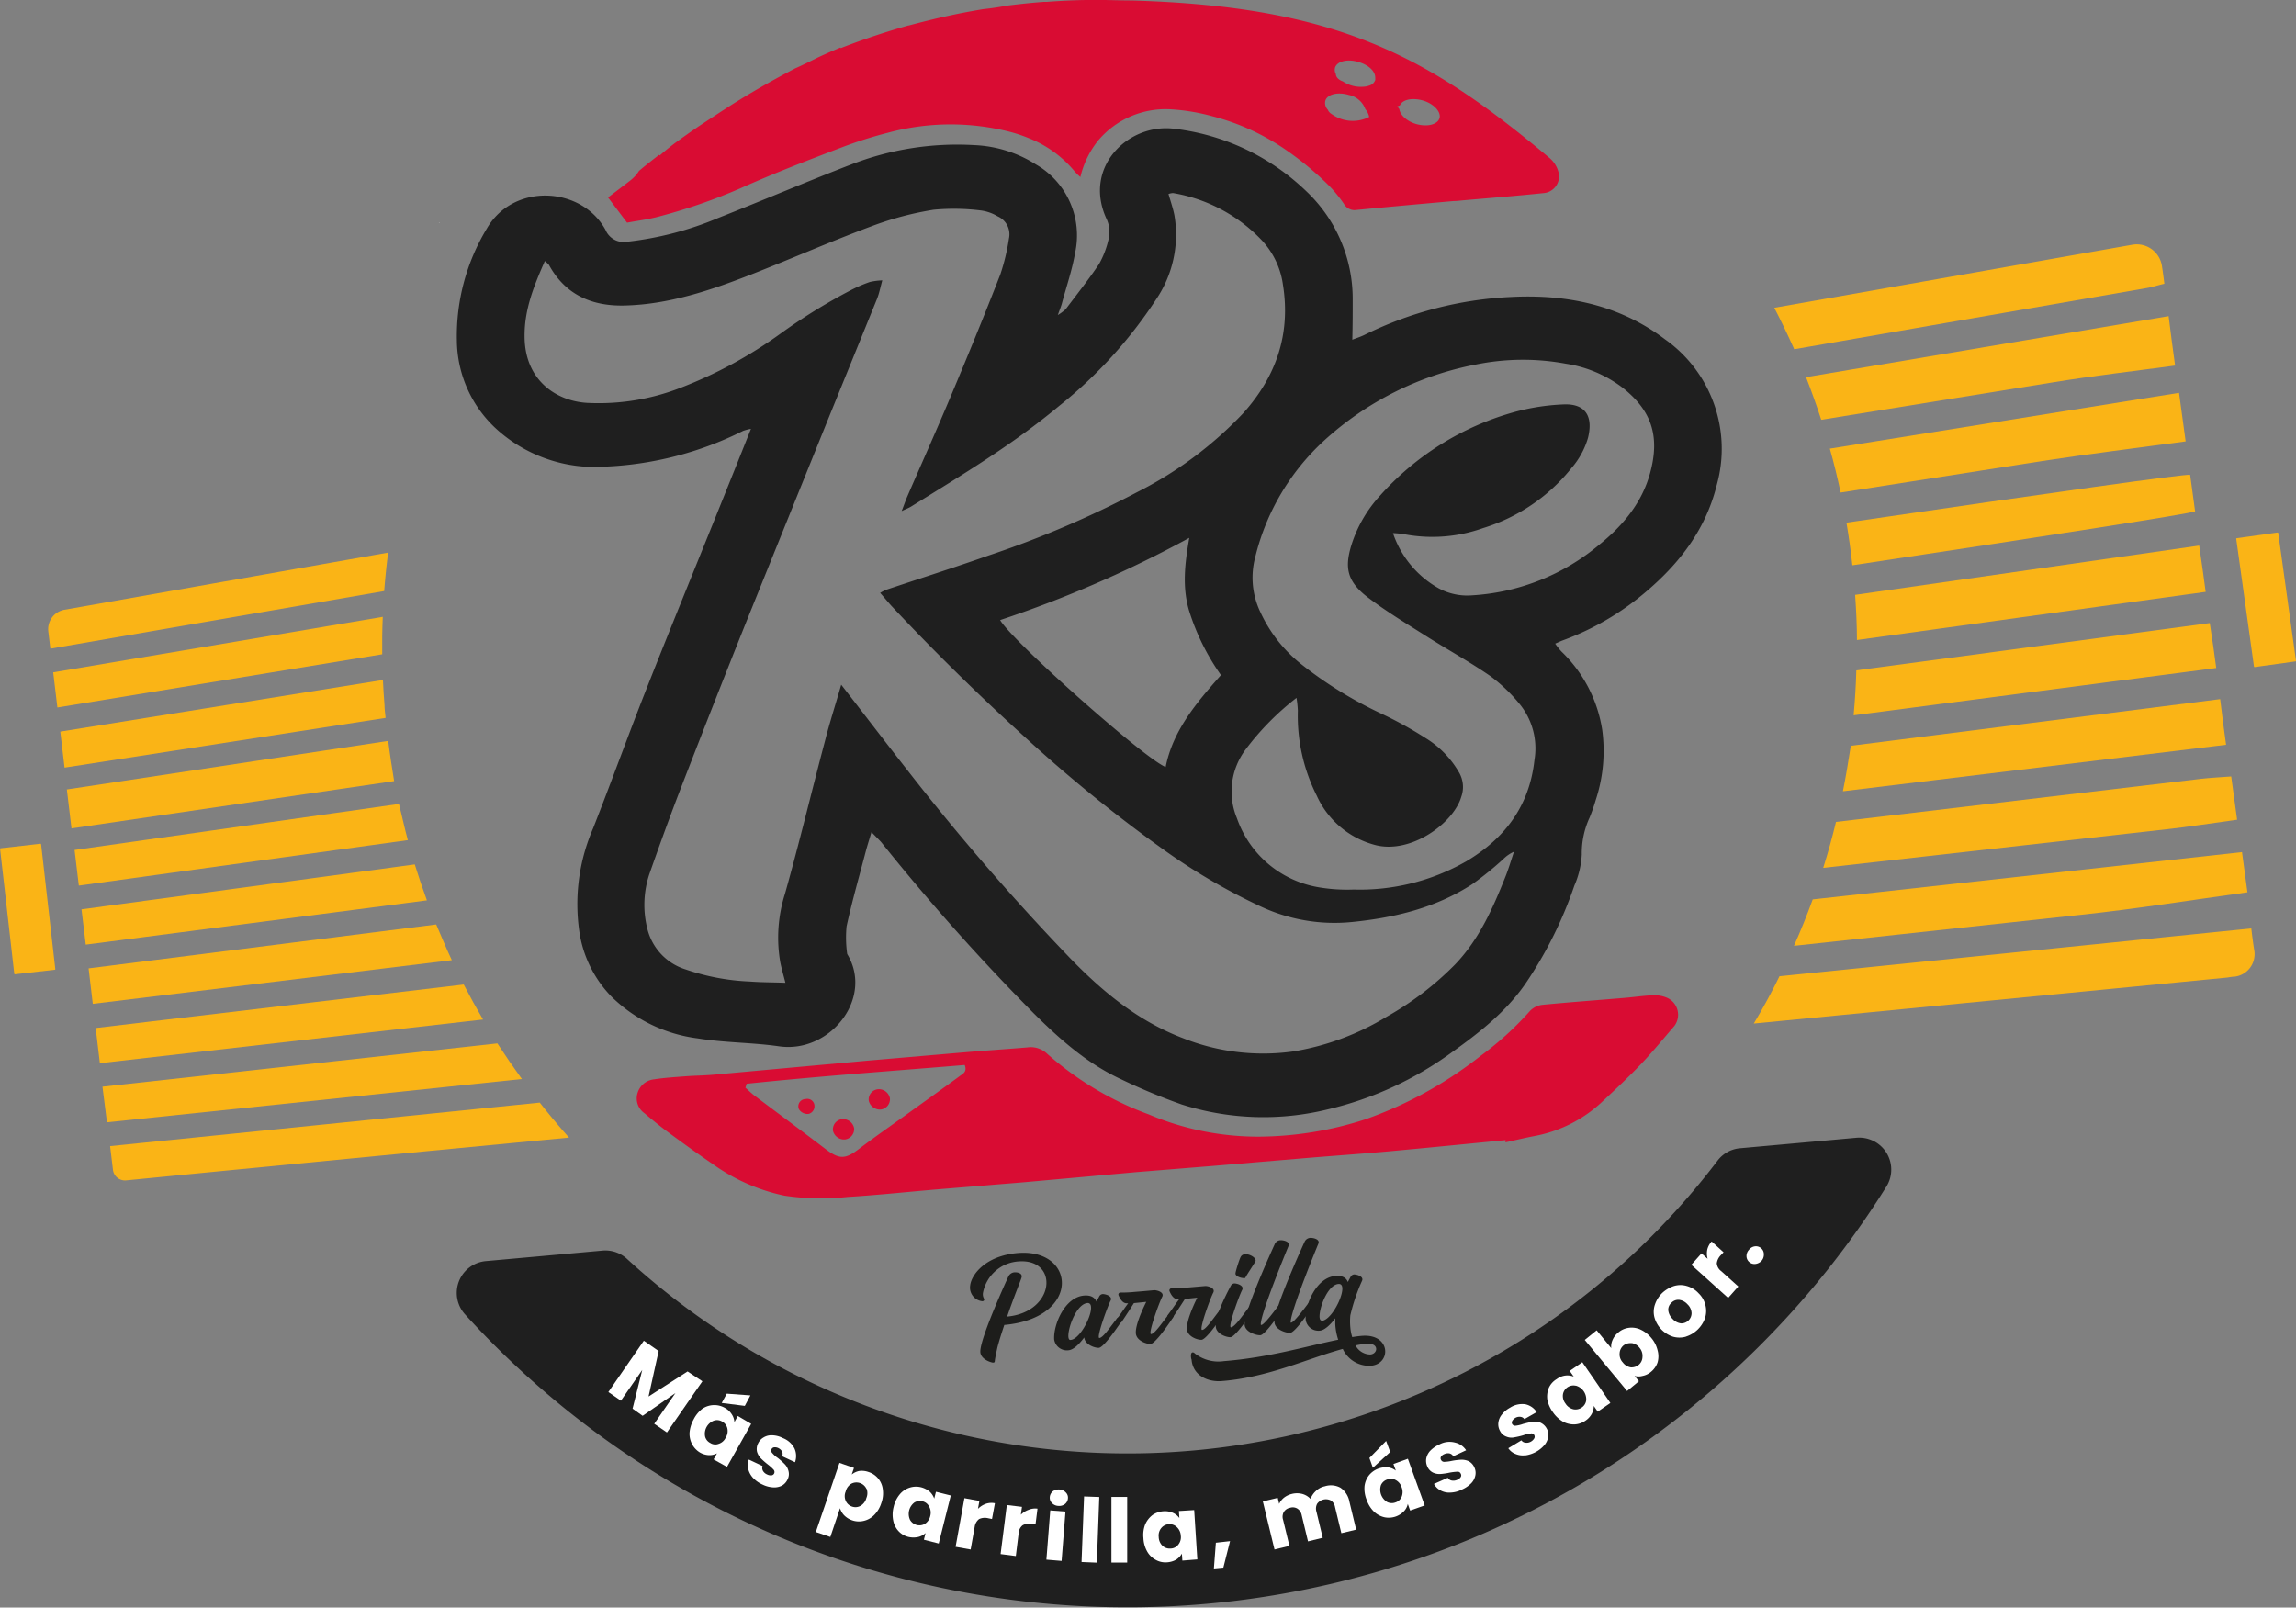 <svg xmlns="http://www.w3.org/2000/svg" viewBox="0 0 291.28 203.96"><rect x="0" y="0" width="291.28" height="203.96" fill="#808080" stroke="none"/><defs><style>.cls-1{fill:#fff;}.cls-2{fill:#1f1f1f;}.cls-3{fill:#d90c33;}.cls-4{fill:#fab416;}.cls-5{fill:#1d1d1b;}</style></defs><g id="Capa_2" data-name="Capa 2"><g id="Capa_1-2" data-name="Capa 1"><path class="cls-1" d="M184,14.8l.55-.47A1.81,1.81,0,0,0,184,14.8Z"/><path class="cls-1" d="M184.52,14.33l-.55.47A1.81,1.81,0,0,1,184.52,14.33Z"/><path class="cls-1" d="M184.52,14.33l-.55.47A1.81,1.81,0,0,1,184.52,14.33Z"/><path class="cls-1" d="M140.29.48h-.15Z"/><path class="cls-2" d="M110.56,105.57c-.28.94-.52,1.68-.72,2.43-.83,3.17-1.74,6.33-2.44,9.53a14.81,14.81,0,0,0,.08,3.51c3.4,5.6-2.19,12.65-8.65,11.71-3.4-.49-6.88-.45-10.27-1a19.05,19.05,0,0,1-11-5.32,14.93,14.93,0,0,1-4.06-8.22,24.14,24.14,0,0,1,1.74-13.11c2.28-5.79,4.39-11.65,6.67-17.44,2.88-7.32,5.86-14.59,8.8-21.88,1.5-3.72,3-7.45,4.56-11.37a5.91,5.91,0,0,0-1,.26,43.14,43.14,0,0,1-17.44,4.53,18.6,18.6,0,0,1-13.65-4.59,15.41,15.41,0,0,1-5.22-11.41A26.31,26.31,0,0,1,61.76,29c3.36-5.83,12-5.38,15.05.15a2.52,2.52,0,0,0,2.83,1.51,41.54,41.54,0,0,0,11.46-3c5.63-2.22,11.2-4.6,16.85-6.78a37.1,37.1,0,0,1,15.64-2.47,15.79,15.79,0,0,1,7.86,2.47,10.38,10.38,0,0,1,4.94,11.21c-.37,2.16-1.1,4.26-1.67,6.39-.1.37-.25.73-.52,1.49a6.09,6.09,0,0,0,1-.74c1.43-1.9,2.91-3.76,4.23-5.73a11.5,11.5,0,0,0,1.17-3,3.93,3.93,0,0,0-.26-2.81c-2.95-6.56,2.86-12.11,8.67-11.35a29,29,0,0,1,16.72,7.93A18.77,18.77,0,0,1,171.61,38c0,1.63,0,3.25-.05,5.1.54-.21,1.05-.37,1.52-.6a46.8,46.8,0,0,1,18.6-4.82c7.09-.37,13.78,1,19.56,5.38a17,17,0,0,1,6.55,18.49c-1.39,5.59-4.66,9.86-8.93,13.49a34.49,34.49,0,0,1-10.64,6.22c-.26.1-.51.22-.92.4a8.54,8.54,0,0,0,.79,1,17.51,17.51,0,0,1,5.17,9.92,19.89,19.89,0,0,1-.81,8.89,22.85,22.85,0,0,1-.78,2.24,10.82,10.82,0,0,0-1,4.72,11.34,11.34,0,0,1-.94,3.93,52,52,0,0,1-6.19,12.42c-2.49,3.61-5.88,6.25-9.38,8.75a43.58,43.58,0,0,1-15.63,7.2,34.23,34.23,0,0,1-18.61-.6,77.52,77.52,0,0,1-7.67-3.19c-4.34-2-7.84-5.13-11.18-8.45a275.17,275.17,0,0,1-19.29-21.66C111.43,106.45,111.06,106.1,110.56,105.57Zm-3.84-18.7c3,3.86,5.73,7.45,8.52,11a302.11,302.11,0,0,0,20.66,23.84c4.11,4.22,8.55,7.86,14.16,10a27.53,27.53,0,0,0,14,1.69A33,33,0,0,0,175.91,129a38.92,38.92,0,0,0,8.73-6.68c3-3.15,4.71-7,6.31-11,.43-1.06.75-2.17,1.12-3.26a4.45,4.45,0,0,0-1.34.92,41.3,41.3,0,0,1-3.94,3.19c-4.62,3-9.78,4.25-15.21,4.8a22.14,22.14,0,0,1-11.72-2,77.43,77.43,0,0,1-12-7A186.32,186.32,0,0,1,130.2,93.68q-8.83-8-16.95-16.64c-.53-.56-1-1.16-1.59-1.82a6.74,6.74,0,0,1,.72-.38c4.34-1.45,8.7-2.84,13-4.35a126.41,126.41,0,0,0,19-8.11,48.6,48.6,0,0,0,13.38-10c4.15-4.65,6-10,5-16.26a10.3,10.3,0,0,0-2.63-5.58,20.13,20.13,0,0,0-11.32-6.05,2.06,2.06,0,0,0-.57.12c.27.95.59,1.84.76,2.76A14.63,14.63,0,0,1,146.66,38a57.63,57.63,0,0,1-12.29,13.5c-5.84,4.87-12.34,8.77-18.79,12.77-.29.18-.63.3-1.19.57.31-.8.49-1.33.71-1.84,1.82-4.21,3.7-8.39,5.47-12.61,2.17-5.16,4.3-10.34,6.33-15.56A26.44,26.44,0,0,0,128,30.26a2.48,2.48,0,0,0-1.43-2.81,5.56,5.56,0,0,0-2.06-.74,27.43,27.43,0,0,0-6.07-.1,40.3,40.3,0,0,0-7.84,2.08c-5.14,1.91-10.16,4.12-15.27,6.12s-10.43,3.81-16.06,3.95c-4.12.11-7.52-1.32-9.61-5.12-.09-.17-.28-.28-.54-.52-1.38,3.14-2.59,6.1-2.57,9.52,0,5.82,4.32,8.4,8.28,8.49a28.57,28.57,0,0,0,11.33-1.86,55.88,55.88,0,0,0,12.94-7,71.94,71.94,0,0,1,8.78-5.42,17.18,17.18,0,0,1,2.49-1.08,8.55,8.55,0,0,1,1.56-.2c-.27,1-.4,1.68-.66,2.33q-3,7.38-6,14.76Q100,65.7,94.73,78.76q-4.16,10.39-8.2,20.83c-1.45,3.74-2.82,7.52-4.15,11.31a12.36,12.36,0,0,0-.27,6.87A7.2,7.2,0,0,0,87,123a28.52,28.52,0,0,0,8.14,1.53c1.44.11,2.89.1,4.5.16-.25-1-.49-1.8-.65-2.6a18.41,18.41,0,0,1,.6-8.71c1.81-6.42,3.36-12.91,5.07-19.37C105.25,91.69,106,89.38,106.72,86.87Zm70-19.23a12.68,12.68,0,0,0,5.8,7,7.61,7.61,0,0,0,4.26.89A27.64,27.64,0,0,0,202.9,69.1c3-2.43,5.42-5.31,6.45-9.13,1.28-4.73.09-7.91-3.41-10.71a15.77,15.77,0,0,0-7.27-3.11,29.76,29.76,0,0,0-11.44.1,39.56,39.56,0,0,0-19.29,9.69,29.51,29.51,0,0,0-8.68,14.68,10.14,10.14,0,0,0,.67,7.11A18.1,18.1,0,0,0,165,84.2a51.7,51.7,0,0,0,10.22,6.33,49.49,49.49,0,0,1,5.62,3.1A12.33,12.33,0,0,1,185.1,98a3.67,3.67,0,0,1,.29,3.07c-1,3.43-6.53,7.4-11.07,6.1a11.24,11.24,0,0,1-7.25-6.18,22.56,22.56,0,0,1-2.42-10.83,13.55,13.55,0,0,0-.17-1.62A34.41,34.41,0,0,0,158,95.12a8.86,8.86,0,0,0-1.07,8.71,13.31,13.31,0,0,0,10.41,8.75,21.37,21.37,0,0,0,4.39.28,27.18,27.18,0,0,0,14.3-3.59c4.88-2.9,8-7,8.64-12.87a8.9,8.9,0,0,0-1.82-7,20.82,20.82,0,0,0-3.77-3.62c-2.65-1.83-5.48-3.38-8.2-5.11-2.48-1.57-5-3.09-7.34-4.87-2.72-2.07-2.92-3.85-2.13-6.53a16.6,16.6,0,0,1,3.69-6.41A35.58,35.58,0,0,1,192,52.31a27.82,27.82,0,0,1,6.35-1c2.71-.12,3.81,1.41,3.11,4.24a10.17,10.17,0,0,1-2.1,3.84A23,23,0,0,1,188.15,67a19.13,19.13,0,0,1-10,.78A10.64,10.64,0,0,0,176.7,67.64Zm-21.83,18a29,29,0,0,1-4.06-8.24c-.85-2.92-.53-5.89.05-9.16a147.14,147.14,0,0,1-24,10.43c1.53,2.67,18.44,17.69,21,18.64C148.8,92.68,151.77,89.18,154.87,85.68Z"/><path class="cls-3" d="M197.72,21.87a3.47,3.47,0,0,0-1.12-1.81c-15.4-12.93-26.94-19.25-53-20-1.37,0-2.78-.06-4.24-.07h-.3q-3.12,0-6.21.24l-.28,0h-.11c-1.63.12-3.25.29-4.86.5h0c-.81.17-1.77.31-2.89.43h0c-1.12.19-2.24.39-3.35.62-2,.41-4,.9-6.06,1.45l-.06,0c-2.88.81-5.74,1.76-8.57,2.87l-.06-.07c-.93.39-1.85.8-2.74,1.21l0,0c-1,.49-2,1-3,1.44h0C98.34,10,96,11.33,93.87,12.64h0l-.62.38h0c-1.58,1-3.08,2-4.48,2.92-1.13.76-2.19,1.52-3.18,2.24h0c-.64.49-1.29,1-1.89,1.55l-.08-.09c-.92.71-1.76,1.37-2.5,2l-.06.05a3.12,3.12,0,0,1-.32.45,5,5,0,0,1-.73.72c-.91.71-1.84,1.41-2.87,2.19l0,0,2.41,3.2c1.34-.25,2.74-.42,4.09-.79A71.49,71.49,0,0,0,94,23.86c4.17-1.87,8.45-3.51,12.73-5.14a54.1,54.1,0,0,1,5.88-1.87,30.48,30.48,0,0,1,15.53-.12,18.79,18.79,0,0,1,2.4.81,14.41,14.41,0,0,1,5.83,4.25,9,9,0,0,0,.69.67,11.71,11.71,0,0,1,2.22-4.59,11.2,11.2,0,0,1,9.24-4,25.35,25.35,0,0,1,5.18.85,29.22,29.22,0,0,1,9,4,39.74,39.74,0,0,1,5.87,4.8,16.88,16.88,0,0,1,1.93,2.35,1.53,1.53,0,0,0,1.56.77q6.16-.59,12.33-1.13c.39,0,.79-.05,1.19-.09,3.43-.3,6.87-.57,10.31-.93A2.12,2.12,0,0,0,197.72,21.87Zm-28.81-7.42a1.14,1.14,0,0,1-.46-.53h0a1.24,1.24,0,0,1-.31-1.15c.25-.82,1.58-1.14,3-.72a2.82,2.82,0,0,1,2.07,1.79,2.15,2.15,0,0,1,.49,1A4.61,4.61,0,0,1,168.91,14.45Zm5.56-4.52a.86.86,0,0,1,0,.22,1.12,1.12,0,0,1-.74.7h0A2.32,2.32,0,0,1,173,11a4,4,0,0,1-1.58-.17,4.08,4.08,0,0,1-1.07-.51c-.44-.15-.87-.48-.88-.93h0a1.11,1.11,0,0,1-.1-.81c.26-.82,1.58-1.14,3-.71S174.52,9.15,174.47,9.93ZM182.62,15c-.26.82-1.59,1.14-3,.72-1.18-.36-2-1.15-2.09-1.88a4,4,0,0,1-.26-.35,2.53,2.53,0,0,0,.33-.12h0c.32-.75,1.59-1,2.92-.62S182.86,14.18,182.62,15Z"/><path class="cls-3" d="M191,144.65c-5.06.49-10.13,1-15.2,1.46-3.27.29-6.54.52-9.81.79l-11.83,1-10,.81L129.85,150l-10.48.86c-4,.33-7.89.76-11.84,1a31.62,31.62,0,0,1-8-.16,24.1,24.1,0,0,1-9.09-4c-1.86-1.27-3.69-2.59-5.51-3.93-1.09-.8-2.15-1.66-3.18-2.54a2.29,2.29,0,0,1-.87-2.55,2.45,2.45,0,0,1,2.1-1.74c1.29-.2,2.59-.28,3.89-.38s2.37-.1,3.55-.2l19.62-1.79,12.68-1.09c2.54-.21,5.07-.38,7.61-.59a3,3,0,0,1,2.49.78,40.24,40.24,0,0,0,12.87,7.7,35.59,35.59,0,0,0,14,2.84,44.56,44.56,0,0,0,13.53-2.2,50.9,50.9,0,0,0,14.63-8.06,39.8,39.8,0,0,0,6.26-5.7,2.61,2.61,0,0,1,1.61-.77c3.43-.33,6.87-.58,10.31-.87,1.24-.1,2.47-.29,3.71-.34a4,4,0,0,1,1.79.34,2.36,2.36,0,0,1,.86,3.59c-1.41,1.63-2.77,3.3-4.25,4.85s-3.13,3.1-4.74,4.6a17.11,17.11,0,0,1-8.61,4.46c-1.28.24-2.54.55-3.8.82ZM94.72,137.5l-.15.5c.41.36.79.74,1.22,1.06,3,2.25,6,4.48,8.94,6.72,1.8,1.37,2.54,1.3,4.33-.08,2-1.51,4-2.9,6-4.34,2.24-1.62,4.5-3.22,6.73-4.86.37-.27.93-.52.6-1.38C113.21,135.88,104,136.53,94.72,137.5Z"/><path class="cls-3" d="M111.28,138.21a1.42,1.42,0,0,1,1.62,1.15,1.32,1.32,0,0,1-1.17,1.41,1.47,1.47,0,0,1-1.51-1.08A1.3,1.3,0,0,1,111.28,138.21Z"/><path class="cls-3" d="M106.74,142a1.43,1.43,0,0,1,1.62,1.16,1.34,1.34,0,0,1-1.17,1.41,1.46,1.46,0,0,1-1.51-1.09A1.31,1.31,0,0,1,106.74,142Z"/><path class="cls-3" d="M102.6,141.32c-.6.1-1.31-.37-1.32-.88a.93.93,0,0,1,.92-1,.91.91,0,0,1,1.12.77A1,1,0,0,1,102.6,141.32Z"/><path class="cls-4" d="M51.74,106.59,10,112.36l-.54-4.52L50.61,102C51,103.51,51.32,105.06,51.74,106.59Z"/><path class="cls-4" d="M279.82,75.09,235.58,81.2c0-1.9-.1-3.81-.23-5.73L279,69.22C279.35,71.58,279.56,73.14,279.82,75.09Z"/><path class="cls-4" d="M54.16,114.23l-43.28,5.62-.54-4.48,42.28-5.7Q53.34,112,54.16,114.23Z"/><path class="cls-4" d="M281.16,84.75l-46,6c.17-1.88.29-3.79.34-5.7l44.84-6C280.69,81.25,280.9,82.82,281.16,84.75Z"/><path class="cls-4" d="M48.56,78.26c-.07,1.57-.09,3.16-.07,4.75L7.28,89.76,6.75,85.3Z"/><path class="cls-4" d="M275.94,46.38c-5.32.72-10.49,1.31-15.62,2.15l-29.27,4.73c-.59-1.83-1.24-3.63-1.93-5.41l46-7.74C275.39,42.31,275.6,43.87,275.94,46.38Z"/><path class="cls-4" d="M50,99.1l-40.93,6-.59-4.94L49.25,94C49.46,95.71,49.73,97.41,50,99.1Z"/><path class="cls-4" d="M278.48,64.88c-1.06.36-17,2.85-43.48,6.84q-.3-2.73-.75-5.41c26.79-3.92,42.83-6.17,43.6-6.07C278.06,61.8,278.28,63.36,278.48,64.88Z"/><path class="cls-4" d="M57.32,121.82l-45.55,5.54-.53-4.5,44.1-5.57C56,118.82,56.62,120.34,57.32,121.82Z"/><path class="cls-4" d="M282.41,94.49l-48.61,5.9c.38-1.9.7-3.83,1-5.77l46.86-5.92C281.93,91,282.16,92.65,282.41,94.49Z"/><path class="cls-4" d="M48.78,89.44c0,.55.09,1.09.14,1.64L8.19,97.39l-.54-4.57,40.93-6.55C48.63,87.32,48.69,88.38,48.78,89.44Z"/><path class="cls-4" d="M277.28,56c-6.16.84-12.19,1.57-18.18,2.49l-25.59,4c-.4-1.88-.85-3.74-1.37-5.57l44.3-7.08C276.73,52,276.94,53.53,277.28,56Z"/><path class="cls-4" d="M49.24,70.11c-.21,1.61-.37,3.24-.5,4.88L6.39,82.3l-.26-2.17a2.5,2.5,0,0,1,2-2.76Z"/><path class="cls-4" d="M274.58,36c-1,.24-1.55.43-2.15.53l-44.81,7.78q-1.19-2.68-2.53-5.26l45.43-8a3.23,3.23,0,0,1,3.76,2.75C274.38,34.44,274.48,35.17,274.58,36Z"/><path class="cls-4" d="M72.19,144.33Q44.08,147,16,149.76a1.54,1.54,0,0,1-1.67-1.35l-.36-3,54.51-5.52C69.64,141.38,70.9,142.88,72.19,144.33Z"/><path class="cls-4" d="M286,120.66a2.88,2.88,0,0,1-2.48,3.25c-.37,0-.74.1-1.11.13q-30,2.92-59.92,5.82c1.16-1.94,2.25-3.93,3.26-6l59.86-6.07C285.73,118.83,285.85,119.76,286,120.66Z"/><path class="cls-4" d="M66.21,136.9q-26.32,2.74-52.64,5.49L13,137.87l50.1-5.49Q64.6,134.68,66.21,136.9Z"/><path class="cls-4" d="M285.12,113.21c-7.24,1-14.1,2.1-21,2.84L227.59,120q1.29-2.89,2.38-5.89l54.46-6C284.71,110.16,284.92,111.73,285.12,113.21Z"/><path class="cls-4" d="M61.28,129.35l-48.61,5.54-.53-4.46,6.89-.82,39.8-4.7C59.61,126.41,60.43,127.9,61.28,129.35Z"/><path class="cls-4" d="M283.81,104c-3.28.45-6.11.9-8.95,1.21l-43.56,4.9q.91-2.88,1.62-5.83l46.32-5.47c1.21-.14,2.42-.19,3.82-.3C283.32,100.44,283.54,102.1,283.81,104Z"/><path class="cls-1" d="M58.36,37.18v0l0,0Z"/><path class="cls-2" d="M235.51,144.35a4.06,4.06,0,0,1,3.79,6.22A113.54,113.54,0,0,1,59,166.76,4.05,4.05,0,0,1,61.64,160l14.76-1.33a4.07,4.07,0,0,1,3.09,1A94,94,0,0,0,217.9,147.25a4,4,0,0,1,2.85-1.57Z"/><path class="cls-1" d="M89.11,175.25l-4.5,6.49L83,180.64l2.69-3.9-4.16,2.89-1.28-.91,1.23-4.91-2.71,3.9-1.59-1.1,4.5-6.51,1.88,1.31-1.28,5.77L87.23,174Z"/><path class="cls-1" d="M89.08,178.75a2.71,2.71,0,0,1,2.86-.14,2.37,2.37,0,0,1,.89.82,2,2,0,0,1,.34,1l.43-.78,1.7,1-3.07,5.46-1.7-.95.43-.77a2,2,0,0,1-1,.23,2.48,2.48,0,0,1-1.15-.33,2.69,2.69,0,0,1-1-1.05,2.81,2.81,0,0,1-.33-1.48,4.22,4.22,0,0,1,.52-1.68A3.92,3.92,0,0,1,89.08,178.75Zm3.19,2.45a1.32,1.32,0,0,0-.65-.84,1.26,1.26,0,0,0-1.05-.12,1.79,1.79,0,0,0-1.12,2,1.24,1.24,0,0,0,.65.83,1.17,1.17,0,0,0,1.06.12,1.47,1.47,0,0,0,.9-.78A1.55,1.55,0,0,0,92.27,181.2Zm2.22-2.83L91.56,178l.64-1.18,3,.22Z"/><path class="cls-1" d="M95.51,187.48a2.59,2.59,0,0,1-.59-1.12,1.91,1.91,0,0,1,.08-1.18l1.74.82a.77.77,0,0,0,.05.61,1.1,1.1,0,0,0,.53.46,1,1,0,0,0,.56.11.42.42,0,0,0,.34-.25.44.44,0,0,0-.09-.48,5.61,5.61,0,0,0-.71-.64,10,10,0,0,1-.9-.79,2,2,0,0,1-.48-.83,1.56,1.56,0,0,1,.14-1.07,1.68,1.68,0,0,1,.68-.74,1.9,1.9,0,0,1,1.1-.28,3.11,3.11,0,0,1,1.37.36,2.76,2.76,0,0,1,1.46,1.31,2.34,2.34,0,0,1,.07,1.75l-1.63-.76a.77.77,0,0,0,0-.58,1.12,1.12,0,0,0-.51-.47,1,1,0,0,0-.53-.08.42.42,0,0,0-.22.72,3.38,3.38,0,0,0,.71.63,9.81,9.81,0,0,1,.89.8,1.91,1.91,0,0,1,.46.85,1.49,1.49,0,0,1-.12,1.08,1.74,1.74,0,0,1-.7.77,2.13,2.13,0,0,1-1.1.23,3.49,3.49,0,0,1-1.33-.34A3.82,3.82,0,0,1,95.51,187.48Z"/><path class="cls-1" d="M109,186.63a2.51,2.51,0,0,1,1.19.13A2.62,2.62,0,0,1,112,189a3.62,3.62,0,0,1-.2,1.72,3.72,3.72,0,0,1-.9,1.5,2.74,2.74,0,0,1-1.32.74,2.64,2.64,0,0,1-2.49-.71,2.23,2.23,0,0,1-.52-.9L105.34,195l-1.84-.63,3-8.77,1.84.64-.29.84A2.15,2.15,0,0,1,109,186.63Zm.91,2.24a1.4,1.4,0,0,0-1.88-.64,1.55,1.55,0,0,0-.74,1,1.46,1.46,0,0,0,0,1.18,1.32,1.32,0,0,0,.79.73,1.29,1.29,0,0,0,1.07-.08,1.58,1.58,0,0,0,.76-1A1.55,1.55,0,0,0,109.93,188.87Z"/><path class="cls-1" d="M114.15,189.59a2.65,2.65,0,0,1,1.24-.84,2.62,2.62,0,0,1,1.47-.05,2.75,2.75,0,0,1,1.08.55,2.21,2.21,0,0,1,.58.88l.22-.86,1.88.47-1.53,6.09-1.88-.48.21-.85a2.1,2.1,0,0,1-.93.5,2.77,2.77,0,0,1-1.21,0,2.49,2.49,0,0,1-1.27-.72,2.72,2.72,0,0,1-.69-1.35,3.82,3.82,0,0,1,.05-1.74A3.76,3.76,0,0,1,114.15,189.59Zm3.71,1.53a1.26,1.26,0,0,0-.86-.65,1.34,1.34,0,0,0-1,.16,1.81,1.81,0,0,0-.55,2.2,1.37,1.37,0,0,0,1.91.49,1.61,1.61,0,0,0,.66-1A1.58,1.58,0,0,0,117.86,191.12Z"/><path class="cls-1" d="M125.05,190.8a2.21,2.21,0,0,1,1.17-.08l-.37,2-.51-.1a1.74,1.74,0,0,0-1.13.11,1.5,1.5,0,0,0-.56,1l-.51,2.86-1.91-.34,1.12-6.17,1.9.35-.18,1A2.71,2.71,0,0,1,125.05,190.8Z"/><path class="cls-1" d="M130.46,191.57a2.18,2.18,0,0,1,1.16-.16l-.25,2-.53-.06a1.59,1.59,0,0,0-1.11.17,1.37,1.37,0,0,0-.5,1l-.36,2.9-1.93-.25.79-6.22,1.92.23-.14,1A2.55,2.55,0,0,1,130.46,191.57Z"/><path class="cls-1" d="M135.17,191.78l-.49,6.26-1.93-.16.49-6.25Zm-1.72-1.09a.94.94,0,0,1-.27-.74,1.07,1.07,0,0,1,.38-.74,1.3,1.3,0,0,1,.86-.23,1.17,1.17,0,0,1,.8.38.91.91,0,0,1,.26.76,1,1,0,0,1-.38.71,1.19,1.19,0,0,1-.84.23A1.16,1.16,0,0,1,133.45,190.69Z"/><path class="cls-1" d="M139.46,189.93l-.31,8.33-1.94-.08.32-8.32Z"/><path class="cls-1" d="M143,189.92v8.33H141v-8.33Z"/><path class="cls-1" d="M145.28,193.42a3,3,0,0,1,.93-1.2,2.73,2.73,0,0,1,1.4-.48,2.53,2.53,0,0,1,1.19.2,2,2,0,0,1,.82.66l-.06-.89,1.94-.12.4,6.26L150,198l-.06-.89a2.2,2.2,0,0,1-.74.78,2.72,2.72,0,0,1-1.15.33,2.51,2.51,0,0,1-1.44-.32,2.7,2.7,0,0,1-1.07-1.05,3.76,3.76,0,0,1-.48-1.7A3.72,3.72,0,0,1,145.28,193.42Zm4,.31a1.3,1.3,0,0,0-1-.35,1.35,1.35,0,0,0-.95.48A1.49,1.49,0,0,0,147,195a1.59,1.59,0,0,0,.47,1.11,1.32,1.32,0,0,0,1,.36,1.25,1.25,0,0,0,1-.48,1.48,1.48,0,0,0,.33-1.16A1.59,1.59,0,0,0,149.28,193.73Z"/><path class="cls-1" d="M156.05,195.53l-.85,3.36L154,199l.25-3.27Z"/><path class="cls-1" d="M170.05,188.75a2.72,2.72,0,0,1,1.14,1.76l.86,3.56-1.88.45-.8-3.31a1.26,1.26,0,0,0-.53-.84,1.38,1.38,0,0,0-1.74.42,1.31,1.31,0,0,0-.09,1l.8,3.31-1.87.46-.8-3.32a1.27,1.27,0,0,0-.54-.83,1.12,1.12,0,0,0-.94-.11,1.16,1.16,0,0,0-.79.53,1.24,1.24,0,0,0-.09,1l.8,3.3-1.89.46-1.48-6.1,1.89-.45.18.76a2.18,2.18,0,0,1,.61-.78,2.61,2.61,0,0,1,1-.48,2.68,2.68,0,0,1,1.32,0,2.27,2.27,0,0,1,1.05.63,2.55,2.55,0,0,1,.68-1,2.26,2.26,0,0,1,1.13-.6A2.53,2.53,0,0,1,170.05,188.75Z"/><path class="cls-1" d="M173.11,188.57a2.78,2.78,0,0,1,.57-1.4,2.75,2.75,0,0,1,1.2-.85,2.87,2.87,0,0,1,1.2-.15,2,2,0,0,1,1,.41l-.3-.84,1.83-.66,2.13,5.92-1.84.65-.3-.84a1.91,1.91,0,0,1-.49.93,2.68,2.68,0,0,1-2.48.76,2.87,2.87,0,0,1-1.34-.73,3.83,3.83,0,0,1-.91-1.48A3.76,3.76,0,0,1,173.11,188.57Zm3.26-4.35-2.2,2-.44-1.24,2.12-2.16Zm.68,3.55a1.23,1.23,0,0,0-1.06-.06,1.3,1.3,0,0,0-.8.72,1.84,1.84,0,0,0,.78,2.13,1.31,1.31,0,0,0,1.06.06,1.25,1.25,0,0,0,.79-.72,1.6,1.6,0,0,0,0-1.2A1.56,1.56,0,0,0,177.05,187.77Z"/><path class="cls-1" d="M184,189.37a2.31,2.31,0,0,1-1.24-.27,2,2,0,0,1-.84-.83l1.76-.78a.69.69,0,0,0,.49.35,1.16,1.16,0,0,0,.7-.09.89.89,0,0,0,.45-.36.4.4,0,0,0,0-.41.41.41,0,0,0-.42-.26,7.18,7.18,0,0,0-1,.12,7.83,7.83,0,0,1-1.17.17,1.91,1.91,0,0,1-.94-.18,1.5,1.5,0,0,1-.72-.78,1.76,1.76,0,0,1-.13-1,2,2,0,0,1,.52-1,3.76,3.76,0,0,1,1.15-.79,2.7,2.7,0,0,1,2-.23A2.25,2.25,0,0,1,186,184l-1.63.76a.75.75,0,0,0-.48-.36,1.06,1.06,0,0,0-.66.09.87.87,0,0,0-.42.33.39.39,0,0,0,0,.39.44.44,0,0,0,.43.26,5.2,5.2,0,0,0,.93-.12,8.27,8.27,0,0,1,1.2-.15,2.25,2.25,0,0,1,.94.18,1.64,1.64,0,0,1,.74.81,1.6,1.6,0,0,1,.12,1,2,2,0,0,1-.53,1,3.76,3.76,0,0,1-1.14.78A3.49,3.49,0,0,1,184,189.37Z"/><path class="cls-1" d="M193.53,184.63a2.34,2.34,0,0,1-1.27-.16,1.93,1.93,0,0,1-.91-.73l1.66-1a.69.69,0,0,0,.53.3,1.05,1.05,0,0,0,.68-.14,1.1,1.1,0,0,0,.42-.41.44.44,0,0,0,0-.42.4.4,0,0,0-.44-.2,4.37,4.37,0,0,0-.94.22,9.58,9.58,0,0,1-1.15.27,1.64,1.64,0,0,1-1-.09,1.41,1.41,0,0,1-.8-.7,1.71,1.71,0,0,1-.23-1,2,2,0,0,1,.41-1.05,3.32,3.32,0,0,1,1.08-.92,2.83,2.83,0,0,1,1.92-.44,2.28,2.28,0,0,1,1.46,1l-1.56.89a.71.71,0,0,0-.5-.29,1,1,0,0,0-.66.14,1,1,0,0,0-.38.38.4.4,0,0,0,0,.41.45.45,0,0,0,.45.19,4,4,0,0,0,.92-.22c.46-.12.85-.22,1.16-.27a2,2,0,0,1,1,.09,1.68,1.68,0,0,1,.82.73,1.64,1.64,0,0,1,.23,1,2.25,2.25,0,0,1-.44,1.06,3.9,3.9,0,0,1-2.47,1.38Z"/><path class="cls-1" d="M196.3,177.58a2.92,2.92,0,0,1,.19-1.5,2.51,2.51,0,0,1,1-1.11,2.34,2.34,0,0,1,1.11-.45,2.15,2.15,0,0,1,1.05.14l-.51-.73,1.6-1.1,3.56,5.17-1.6,1.1-.51-.73a2,2,0,0,1-.25,1,2.4,2.4,0,0,1-.81.88,2.63,2.63,0,0,1-1.38.47,2.92,2.92,0,0,1-1.48-.36,3.9,3.9,0,0,1-1.27-1.2A4,4,0,0,1,196.3,177.58Zm3.6-1.77a1.35,1.35,0,0,0-1.62,1.1,1.54,1.54,0,0,0,.32,1.16,1.63,1.63,0,0,0,1,.73,1.37,1.37,0,0,0,1.06-.22,1.3,1.3,0,0,0,.57-.9,1.8,1.8,0,0,0-1.29-1.87Z"/><path class="cls-1" d="M204.58,170a2.38,2.38,0,0,1,.72-.94,2.54,2.54,0,0,1,1.35-.6,2.66,2.66,0,0,1,1.48.23,3.86,3.86,0,0,1,1.38,1.08,3.76,3.76,0,0,1,.78,1.56,2.85,2.85,0,0,1,0,1.51,2.64,2.64,0,0,1-.85,1.22,2.34,2.34,0,0,1-1.07.51,1.87,1.87,0,0,1-1,0l.55.67-1.5,1.24L201.05,170l1.51-1.22,1.85,2.26A2,2,0,0,1,204.58,170Zm2.37.41a1.42,1.42,0,0,0-1,.3,1.39,1.39,0,0,0-.48,1,1.48,1.48,0,0,0,.4,1.14,1.6,1.6,0,0,0,1,.63,1.44,1.44,0,0,0,1-.3,1.34,1.34,0,0,0,.5-1A1.57,1.57,0,0,0,208,171,1.52,1.52,0,0,0,207,170.4Z"/><path class="cls-1" d="M213.87,169.59a3,3,0,0,1-1.62,0,3.59,3.59,0,0,1-2.36-2.45,2.81,2.81,0,0,1,.07-1.65,3.68,3.68,0,0,1,.92-1.45,4,4,0,0,1,1.49-.88,2.83,2.83,0,0,1,1.63,0,3.16,3.16,0,0,1,1.49.92,3.07,3.07,0,0,1,.87,1.52,3,3,0,0,1-.06,1.65,3.78,3.78,0,0,1-2.43,2.33Zm.73-3a1.63,1.63,0,0,0-.52-1.11,1.69,1.69,0,0,0-1.09-.57,1.2,1.2,0,0,0-.94.37,1.18,1.18,0,0,0-.41.93,1.78,1.78,0,0,0,.54,1.11,1.74,1.74,0,0,0,1.08.58,1.3,1.3,0,0,0,1.34-1.31Z"/><path class="cls-1" d="M216.6,158.51a2.32,2.32,0,0,1,.55-1l1.51,1.37-.37.39a1.79,1.79,0,0,0-.49,1,1.35,1.35,0,0,0,.56,1l2.17,1.95-1.29,1.45-4.67-4.2,1.29-1.45.78.69A2.45,2.45,0,0,1,216.6,158.51Z"/><path class="cls-1" d="M222.71,160.36a1,1,0,0,1-.77-.22,1,1,0,0,1-.37-.73,1.14,1.14,0,0,1,.3-.83,1.13,1.13,0,0,1,.75-.45,1,1,0,0,1,1.15,1,1.2,1.2,0,0,1-.28.82A1.25,1.25,0,0,1,222.71,160.36Z"/><path class="cls-5" d="M123.08,163.08c.15-1.33,1.92-3.78,6.09-4.11,7.35-.57,8,8.25-1.76,9.13-.38,1.14-.72,2.21-.89,2.92-.12.55-.29,1.37-.31,1.61s-.07.24-.26.25c-.55-.1-1.52-.54-1.58-1.32-.13-1.64,3.55-9.59,3.55-9.59a.93.93,0,0,1,.86-.55c.43,0,1,.18.8.71,0,.1-1,2.52-1.81,4.91,6.12-.57,6.61-7.38,1.45-7a4.92,4.92,0,0,0-4.52,4,1.12,1.12,0,0,0,.17.78c0,.07,0,.25-.24.27A1.74,1.74,0,0,1,123.08,163.08Z"/><path class="cls-5" d="M137.54,164.37c.91-.07,1.36.28,1.56.77.14-.27.26-.48.34-.63a.55.55,0,0,1,.45-.33c.38,0,1.3.27,1,.84-.4.77-1.85,4.77-1.41,4.73s1.23-1.19,2.16-2.4a.56.56,0,0,1,.38-.25c.26,0,.44.25.25.55-1.12,1.66-2.38,3.32-2.86,3.35s-1.77-.37-1.86-1.32c-.65.88-1.38,1.58-2,1.63a1.63,1.63,0,0,1-1.81-1.35C133.61,168.1,135.07,164.56,137.54,164.37ZM135.82,170c1.49-.12,3.54-4.79,2.12-4.68C136.23,165.5,134.94,170.11,135.82,170Z"/><path class="cls-5" d="M142,167.85a.32.32,0,0,1-.31-.5c.53-.7,1-1.44,1.44-2l-.22,0c-.53,0-.88-.7-1-1a.25.25,0,0,1,.19-.36h.05a16.52,16.52,0,0,0,1.85-.09c1.09-.08,2.28-.2,2.44-.21.38,0,1.3.27,1,.84-.4.76-1.84,4.76-1.41,4.73s1.23-1.2,2.16-2.41a.65.65,0,0,1,.39-.25c.27,0,.44.26.24.55-1.1,1.67-2.38,3.33-2.85,3.36s-1.79-.39-1.87-1.34.72-2.8,1.32-4l-1.57.16c-.37.58-.94,1.48-1.55,2.38A.46.46,0,0,1,142,167.85Z"/><path class="cls-5" d="M148.48,167.34a.33.33,0,0,1-.32-.51c.53-.7,1-1.43,1.44-2l-.22,0c-.53,0-.88-.7-1-1a.26.26,0,0,1,.19-.37l.06,0a16.46,16.46,0,0,0,1.84-.09l2.45-.21c.38,0,1.3.26,1,.84-.4.76-1.85,4.76-1.41,4.73s1.22-1.2,2.16-2.41a.6.6,0,0,1,.38-.25c.27,0,.44.26.24.55-1.09,1.66-2.37,3.32-2.85,3.36s-1.79-.39-1.86-1.34.71-2.8,1.31-4l-1.56.16c-.38.58-.95,1.48-1.56,2.37A.43.43,0,0,1,148.48,167.34Z"/><path class="cls-5" d="M158.33,166a.61.61,0,0,1,.38-.25c.28,0,.45.25.25.55-1.1,1.66-2.38,3.32-2.85,3.35s-1.8-.39-1.87-1.33c-.11-1.39,1.46-4.35,1.89-5.16a.57.57,0,0,1,.45-.33c.38,0,1.3.27,1,.84-.4.77-1.85,4.77-1.41,4.73S157.4,167.25,158.33,166Zm-.58-3.85c-.38,0-1.12-.27-1-.65,0-.17.4-1.5.63-2a.64.64,0,0,1,.58-.37c.63-.05,1.52.52,1.3.92s-1.08,1.68-1.27,2.05A.27.27,0,0,1,157.75,162.19Z"/><path class="cls-5" d="M162.12,165.74a.6.6,0,0,1,.39-.25c.27,0,.44.26.24.55-1.1,1.66-2.38,3.32-2.85,3.36s-1.94-.38-2-1.33c-.13-1.64,3.8-10.18,3.8-10.18a.83.83,0,0,1,.78-.54c.4,0,1.17.18,1,.7-.08.19-3.63,8.77-3.53,10a.06.06,0,0,0,.06.05C160.27,168.12,161.19,167,162.12,165.74Z"/><path class="cls-5" d="M165.91,165.44a.6.6,0,0,1,.39-.25c.27,0,.44.26.24.55-1.1,1.66-2.38,3.32-2.85,3.36s-1.94-.38-2-1.33c-.13-1.64,3.8-10.18,3.8-10.18a.85.85,0,0,1,.78-.54c.4,0,1.17.19,1,.7-.08.19-3.62,8.77-3.53,10.05a.06.06,0,0,0,.06,0C164.06,167.82,165,166.65,165.91,165.44Z"/><path class="cls-5" d="M151.3,171.58a.31.31,0,0,1,.25.11,4.84,4.84,0,0,0,3.73,1c5.68-.45,10.3-1.86,14.49-2.72a7.56,7.56,0,0,1-.36-1.8,7.1,7.1,0,0,1,0-.92c-.65.84-1.37,1.52-1.95,1.57a1.63,1.63,0,0,1-1.81-1.35c-.15-1.86,1.32-5.4,3.78-5.59.91-.07,1.38.27,1.56.77l.34-.63a.57.57,0,0,1,.45-.33c.38,0,1.3.27,1,.84a23.79,23.79,0,0,0-1.47,4.35,8.08,8.08,0,0,0,0,1.53,5.83,5.83,0,0,0,.24,1.23c.42-.07.84-.13,1.24-.16,3.68-.29,3.75,3.6,1.1,3.8a3.69,3.69,0,0,1-3.54-2.14c-4.38,1.19-9.47,3.62-15.34,4.08-1.8.15-3.68-.72-3.84-2.72C151.08,172.31,151,171.6,151.3,171.58Zm16.39-4c1.49-.12,3.55-4.79,2.13-4.68C168.1,163,166.81,167.61,167.69,167.54Zm4.3,3.15a2.14,2.14,0,0,0,1.85,1.12c1-.08,1.13-1.49-.42-1.36A8.72,8.72,0,0,0,172,170.69Z"/><path class="cls-1" d="M55.75,28.27h-.06a.42.42,0,0,1,0-.07Z"/><path class="cls-1" d="M58.36,37.18v0l0,0Z"/><rect class="cls-4" x="0.89" y="107.28" width="5.24" height="16.09" rx="0.07" transform="translate(-13.01 1.14) rotate(-6.49)"/><rect class="cls-4" x="284.8" y="67.85" width="5.38" height="16.51" rx="0.07" transform="translate(-7.74 40.28) rotate(-7.91)"/></g></g></svg>